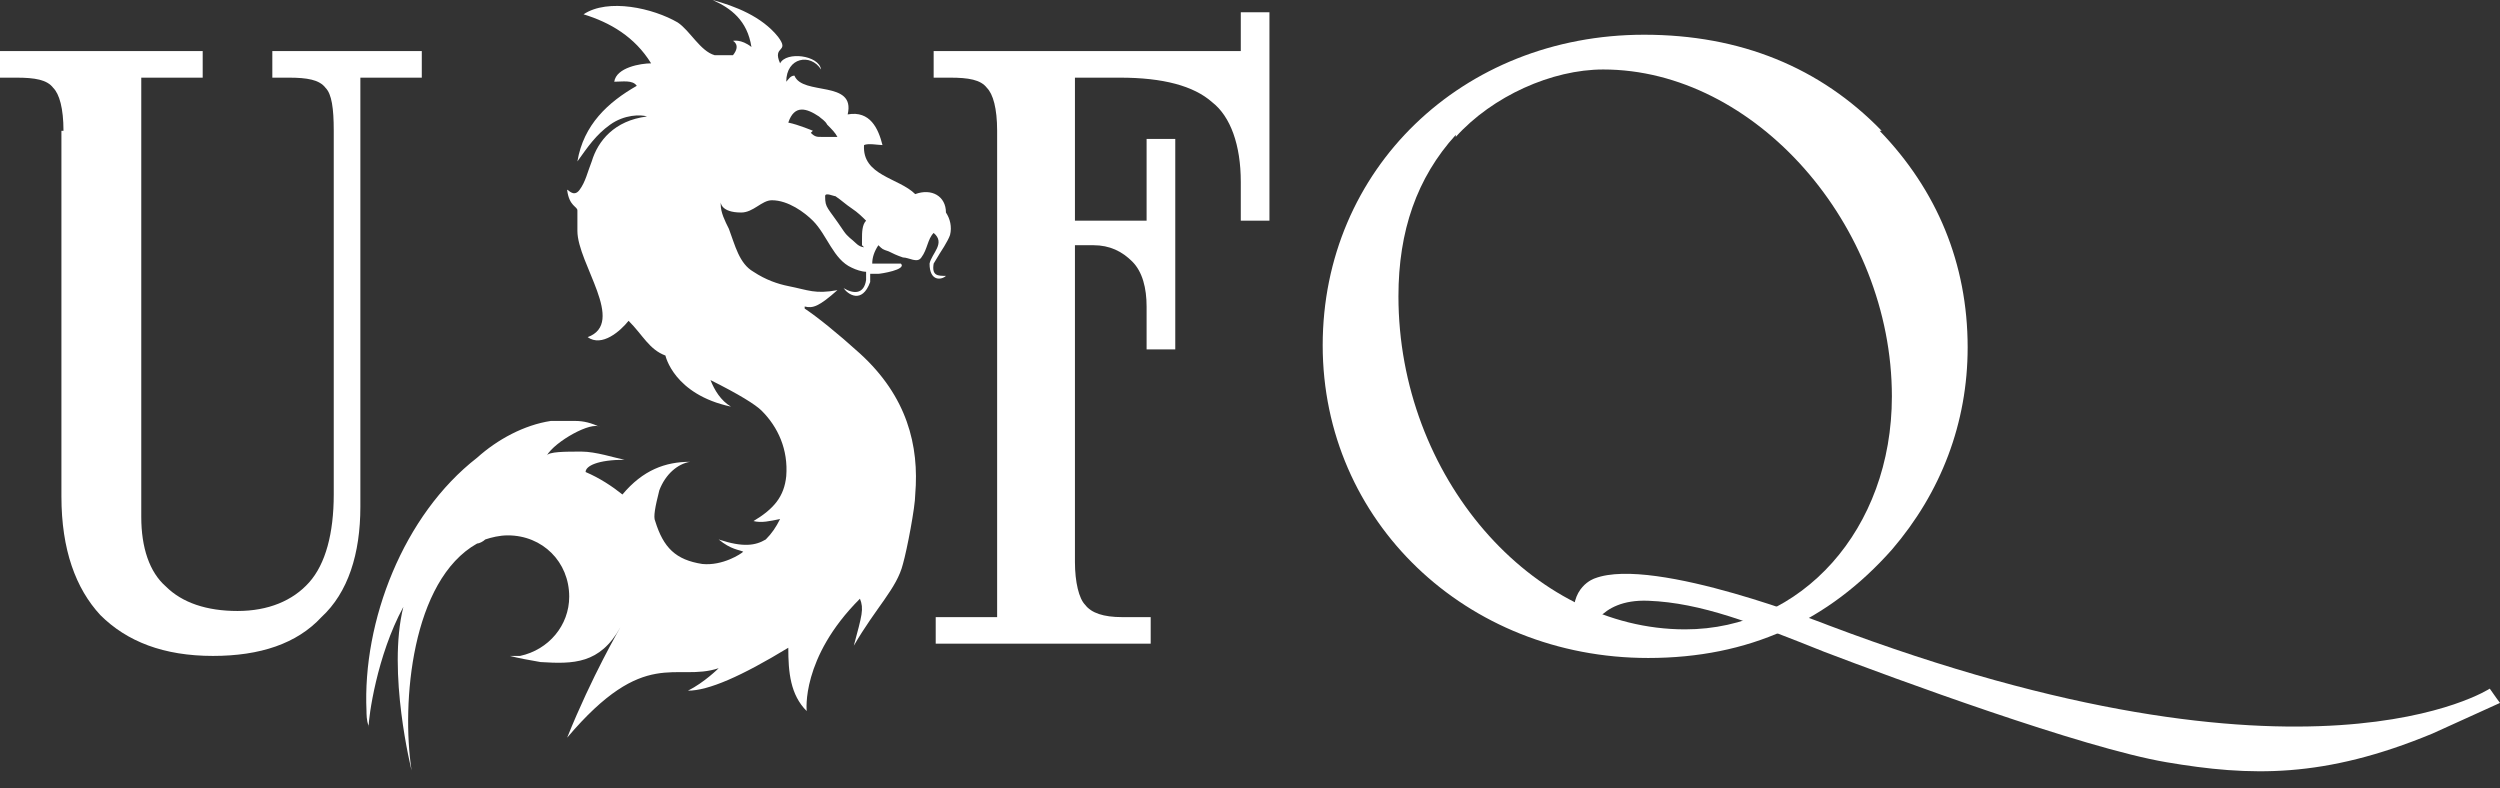 <svg width="130" height="41" viewBox="0 0 130 41" fill="none" xmlns="http://www.w3.org/2000/svg">
<rect x="0" y="0" width="130" height="41" fill="#333333" stroke="none"/>
<path d="M3.301 6.8C3.301 5.632 3.088 4.888 2.768 4.569C2.449 4.144 1.81 4.038 0.852 4.038H0V2.656H10.54V4.038H7.346V26.883C7.346 28.477 7.772 29.752 8.624 30.496C9.476 31.346 10.754 31.771 12.351 31.771C13.948 31.771 15.225 31.239 16.077 30.283C16.929 29.327 17.355 27.733 17.355 25.714V6.8C17.355 5.632 17.248 4.888 16.929 4.569C16.609 4.144 15.97 4.038 15.012 4.038H14.161V2.656H21.933V4.038H18.739V26.352C18.739 28.796 18.1 30.814 16.716 32.09C15.438 33.471 13.522 34.108 11.073 34.108C8.518 34.108 6.601 33.365 5.217 31.983C3.939 30.602 3.194 28.583 3.194 25.82V6.8H3.301Z" fill="white"/>
<path d="M51.851 6.8C51.851 5.632 51.638 4.888 51.319 4.569C50.999 4.144 50.36 4.038 49.402 4.038H48.55V2.656H64.521V0.638H66.011V11.476H64.521V9.457C64.521 7.544 63.989 6.057 63.03 5.313C62.072 4.463 60.475 4.038 58.239 4.038H55.897V11.476H59.623V7.225H61.114V18.17H59.623V15.938C59.623 14.982 59.41 14.132 58.878 13.601C58.346 13.07 57.707 12.751 56.855 12.751H55.897V29.221C55.897 30.283 56.11 31.133 56.429 31.452C56.749 31.877 57.387 32.09 58.346 32.09H59.836V33.471H48.657V32.09H51.851V6.8Z" fill="white"/>
<path d="M48.87 13.176C48.87 13.176 49.296 12.538 49.402 12.22C49.509 11.794 49.402 11.37 49.189 11.051C49.189 10.201 48.444 9.776 47.592 10.094C46.74 9.244 44.824 9.138 44.93 7.544C45.143 7.438 45.676 7.544 45.889 7.544C45.676 6.694 45.25 5.738 44.079 5.95C44.505 4.144 41.736 4.994 41.31 3.932C41.097 3.932 40.991 4.144 40.885 4.25C40.885 2.975 42.162 2.763 42.694 3.613C42.588 2.869 40.885 2.656 40.565 3.294C40.139 2.338 41.097 2.763 40.459 1.913C39.607 0.85 38.223 0.319 37.052 0C38.01 0.425 38.862 1.063 39.075 2.444C38.542 2.019 38.116 2.125 38.116 2.125C38.116 2.125 38.542 2.338 38.116 2.869C38.116 2.869 37.052 2.869 37.158 2.869C36.413 2.656 35.88 1.594 35.242 1.169C33.964 0.425 31.622 -0.106 30.344 0.744C31.728 1.169 33.006 1.913 33.858 3.294C33.325 3.294 32.047 3.506 31.941 4.25C32.367 4.25 32.899 4.144 33.112 4.463C31.622 5.313 30.344 6.482 30.025 8.394C30.557 7.65 30.983 7.013 31.728 6.482C32.473 5.95 33.325 5.95 33.645 6.057C31.941 6.269 31.089 7.332 30.77 8.394C30.557 8.926 30.451 9.457 30.131 9.882C29.812 10.307 29.492 9.776 29.492 9.882C29.599 10.732 30.025 10.732 30.025 10.944C30.025 11.051 30.025 11.582 30.025 12.007C30.025 13.707 32.58 16.789 30.557 17.532C31.302 18.064 32.26 17.214 32.686 16.682C33.432 17.426 33.751 18.17 34.603 18.489C34.603 18.489 35.029 20.508 38.01 21.145C37.477 20.826 37.158 20.295 36.945 19.764C38.436 20.508 39.288 21.039 39.607 21.358C40.459 22.208 40.991 23.377 40.885 24.758C40.778 25.82 40.246 26.458 39.181 27.096C39.607 27.202 40.033 27.096 40.565 26.989C40.352 27.414 40.139 27.733 39.82 28.052C39.288 28.37 38.649 28.477 37.371 28.052C38.01 28.583 38.436 28.583 38.649 28.689C38.542 28.796 37.584 29.433 36.519 29.327C35.135 29.114 34.496 28.477 34.07 27.096C33.964 26.883 34.07 26.352 34.283 25.502C34.603 24.652 35.242 24.12 35.88 24.014C34.603 24.014 33.432 24.439 32.367 25.714C31.835 25.289 31.196 24.864 30.451 24.545C30.451 24.227 31.089 23.908 32.473 23.908C31.941 23.802 30.983 23.483 30.238 23.483C29.386 23.483 28.534 23.483 28.427 23.695C28.853 22.951 30.77 21.889 31.196 22.208C30.77 21.995 30.344 21.889 29.918 21.889C29.705 21.889 29.066 21.889 28.64 21.889C27.256 22.101 25.872 22.845 24.808 23.802C20.975 26.777 18.845 32.302 19.058 36.977C19.058 37.084 19.058 37.509 19.165 37.721C19.165 37.827 19.165 37.934 19.165 37.827C19.165 37.296 19.59 34.108 20.975 31.558C20.123 34.959 21.401 40.059 21.401 40.059C20.868 36.552 21.401 30.177 24.808 28.264C24.914 28.264 25.127 28.158 25.233 28.052C25.553 27.945 25.979 27.839 26.405 27.839C28.215 27.839 29.599 29.221 29.599 31.027C29.599 32.515 28.534 33.79 27.043 34.108C26.831 34.108 26.617 34.108 26.511 34.108C26.937 34.215 27.469 34.321 28.108 34.427C29.812 34.533 31.196 34.533 32.26 32.621C32.26 32.621 30.77 35.171 29.492 38.359C33.538 33.577 35.135 35.49 37.371 34.746C37.371 34.746 36.626 35.49 35.774 35.915C36.839 35.915 38.542 35.171 40.991 33.683C40.991 34.959 41.097 36.127 41.949 36.977C41.949 36.977 41.63 34.215 44.717 31.133C44.93 31.665 44.824 31.983 44.398 33.577C45.569 31.558 46.634 30.602 46.953 29.327C47.166 28.583 47.592 26.352 47.592 25.714C47.805 23.164 47.166 20.614 44.717 18.382C43.546 17.32 42.482 16.47 41.843 16.045C41.843 16.045 41.843 16.045 41.843 15.938C42.269 16.045 42.588 15.938 43.546 15.088C42.375 15.301 42.056 15.088 40.991 14.876C40.459 14.77 39.82 14.557 39.181 14.132C38.436 13.707 38.223 12.751 37.903 11.901C37.69 11.476 37.477 11.051 37.477 10.626V10.519C37.477 10.519 37.477 11.051 38.542 11.051C39.181 11.051 39.607 10.413 40.139 10.413C40.991 10.413 41.843 11.051 42.269 11.476C43.014 12.22 43.333 13.495 44.292 13.92C44.505 14.026 44.824 14.132 45.037 14.132C45.037 14.238 45.037 14.345 45.037 14.557C44.93 15.301 44.398 15.301 43.866 14.982C44.079 15.301 44.824 15.832 45.25 14.663C45.25 14.557 45.25 14.345 45.25 14.238C45.356 14.238 45.569 14.238 45.676 14.238C45.782 14.238 47.166 14.026 46.847 13.707C46.847 13.707 46.527 13.707 46.421 13.707C46.102 13.707 45.676 13.707 45.356 13.707C45.356 13.388 45.463 13.07 45.676 12.751C45.889 12.963 45.889 12.963 46.208 13.07C46.421 13.176 46.634 13.282 46.953 13.388C47.273 13.388 47.699 13.707 47.911 13.388C48.231 12.963 48.231 12.432 48.55 12.113C49.189 12.645 48.444 13.176 48.337 13.707C48.337 14.663 48.976 14.557 49.189 14.345C48.763 14.345 48.444 14.345 48.55 13.707L48.87 13.176ZM42.269 6.8C42.269 6.8 41.523 6.482 40.991 6.375C41.31 5.419 41.949 5.632 42.588 6.057C42.694 6.163 42.907 6.269 43.014 6.482C43.227 6.694 43.44 6.907 43.546 7.119C43.227 7.119 42.907 7.119 42.694 7.119C42.482 7.119 42.375 7.119 42.162 6.907L42.269 6.8ZM44.93 12.857C44.93 12.857 44.717 12.857 44.505 12.645C44.292 12.432 44.079 12.326 43.866 12.007C43.014 10.732 42.907 10.838 42.907 10.201C42.907 9.988 43.333 10.201 43.44 10.201C43.759 10.413 43.972 10.626 44.292 10.838C44.611 11.051 44.824 11.263 45.037 11.476C44.824 11.688 44.824 12.113 44.824 12.432C44.824 12.645 44.824 12.432 44.824 12.751L44.93 12.857Z" fill="white"/>
<path d="M97.74 6.8C100.721 9.882 102.318 13.707 102.318 18.064C102.318 21.995 100.934 25.608 98.378 28.583C95.078 32.302 90.925 34.215 85.708 34.215C76.233 34.215 68.78 27.096 68.78 17.957C68.78 8.819 76.02 1.806 85.496 1.806C90.5 1.806 94.652 3.506 97.846 6.8H97.74ZM75.7 7.013C73.677 9.244 72.719 12.007 72.719 15.407C72.719 24.758 79.64 32.727 87.625 32.727C93.694 32.727 98.378 27.52 98.378 20.614C98.378 11.688 91.245 3.613 83.366 3.613C80.704 3.613 77.617 4.994 75.7 7.119V7.013Z" fill="white"/>
<path d="M130 36.552C130 36.552 129.681 36.127 129.468 35.809C129.468 35.809 120.098 41.971 95.078 32.515C95.078 32.515 86.028 28.902 82.94 30.071C82.94 30.071 81.556 30.496 81.876 32.408C82.195 32.621 82.301 32.833 82.621 33.046C82.621 33.046 83.047 31.133 85.708 31.239C88.477 31.346 91.138 32.408 94.865 33.896C98.485 35.277 108.28 38.89 112.645 39.634C117.011 40.378 120.844 40.484 126.486 38.146C127.871 37.509 128.616 37.19 130 36.552Z" fill="white"/>
</svg>
